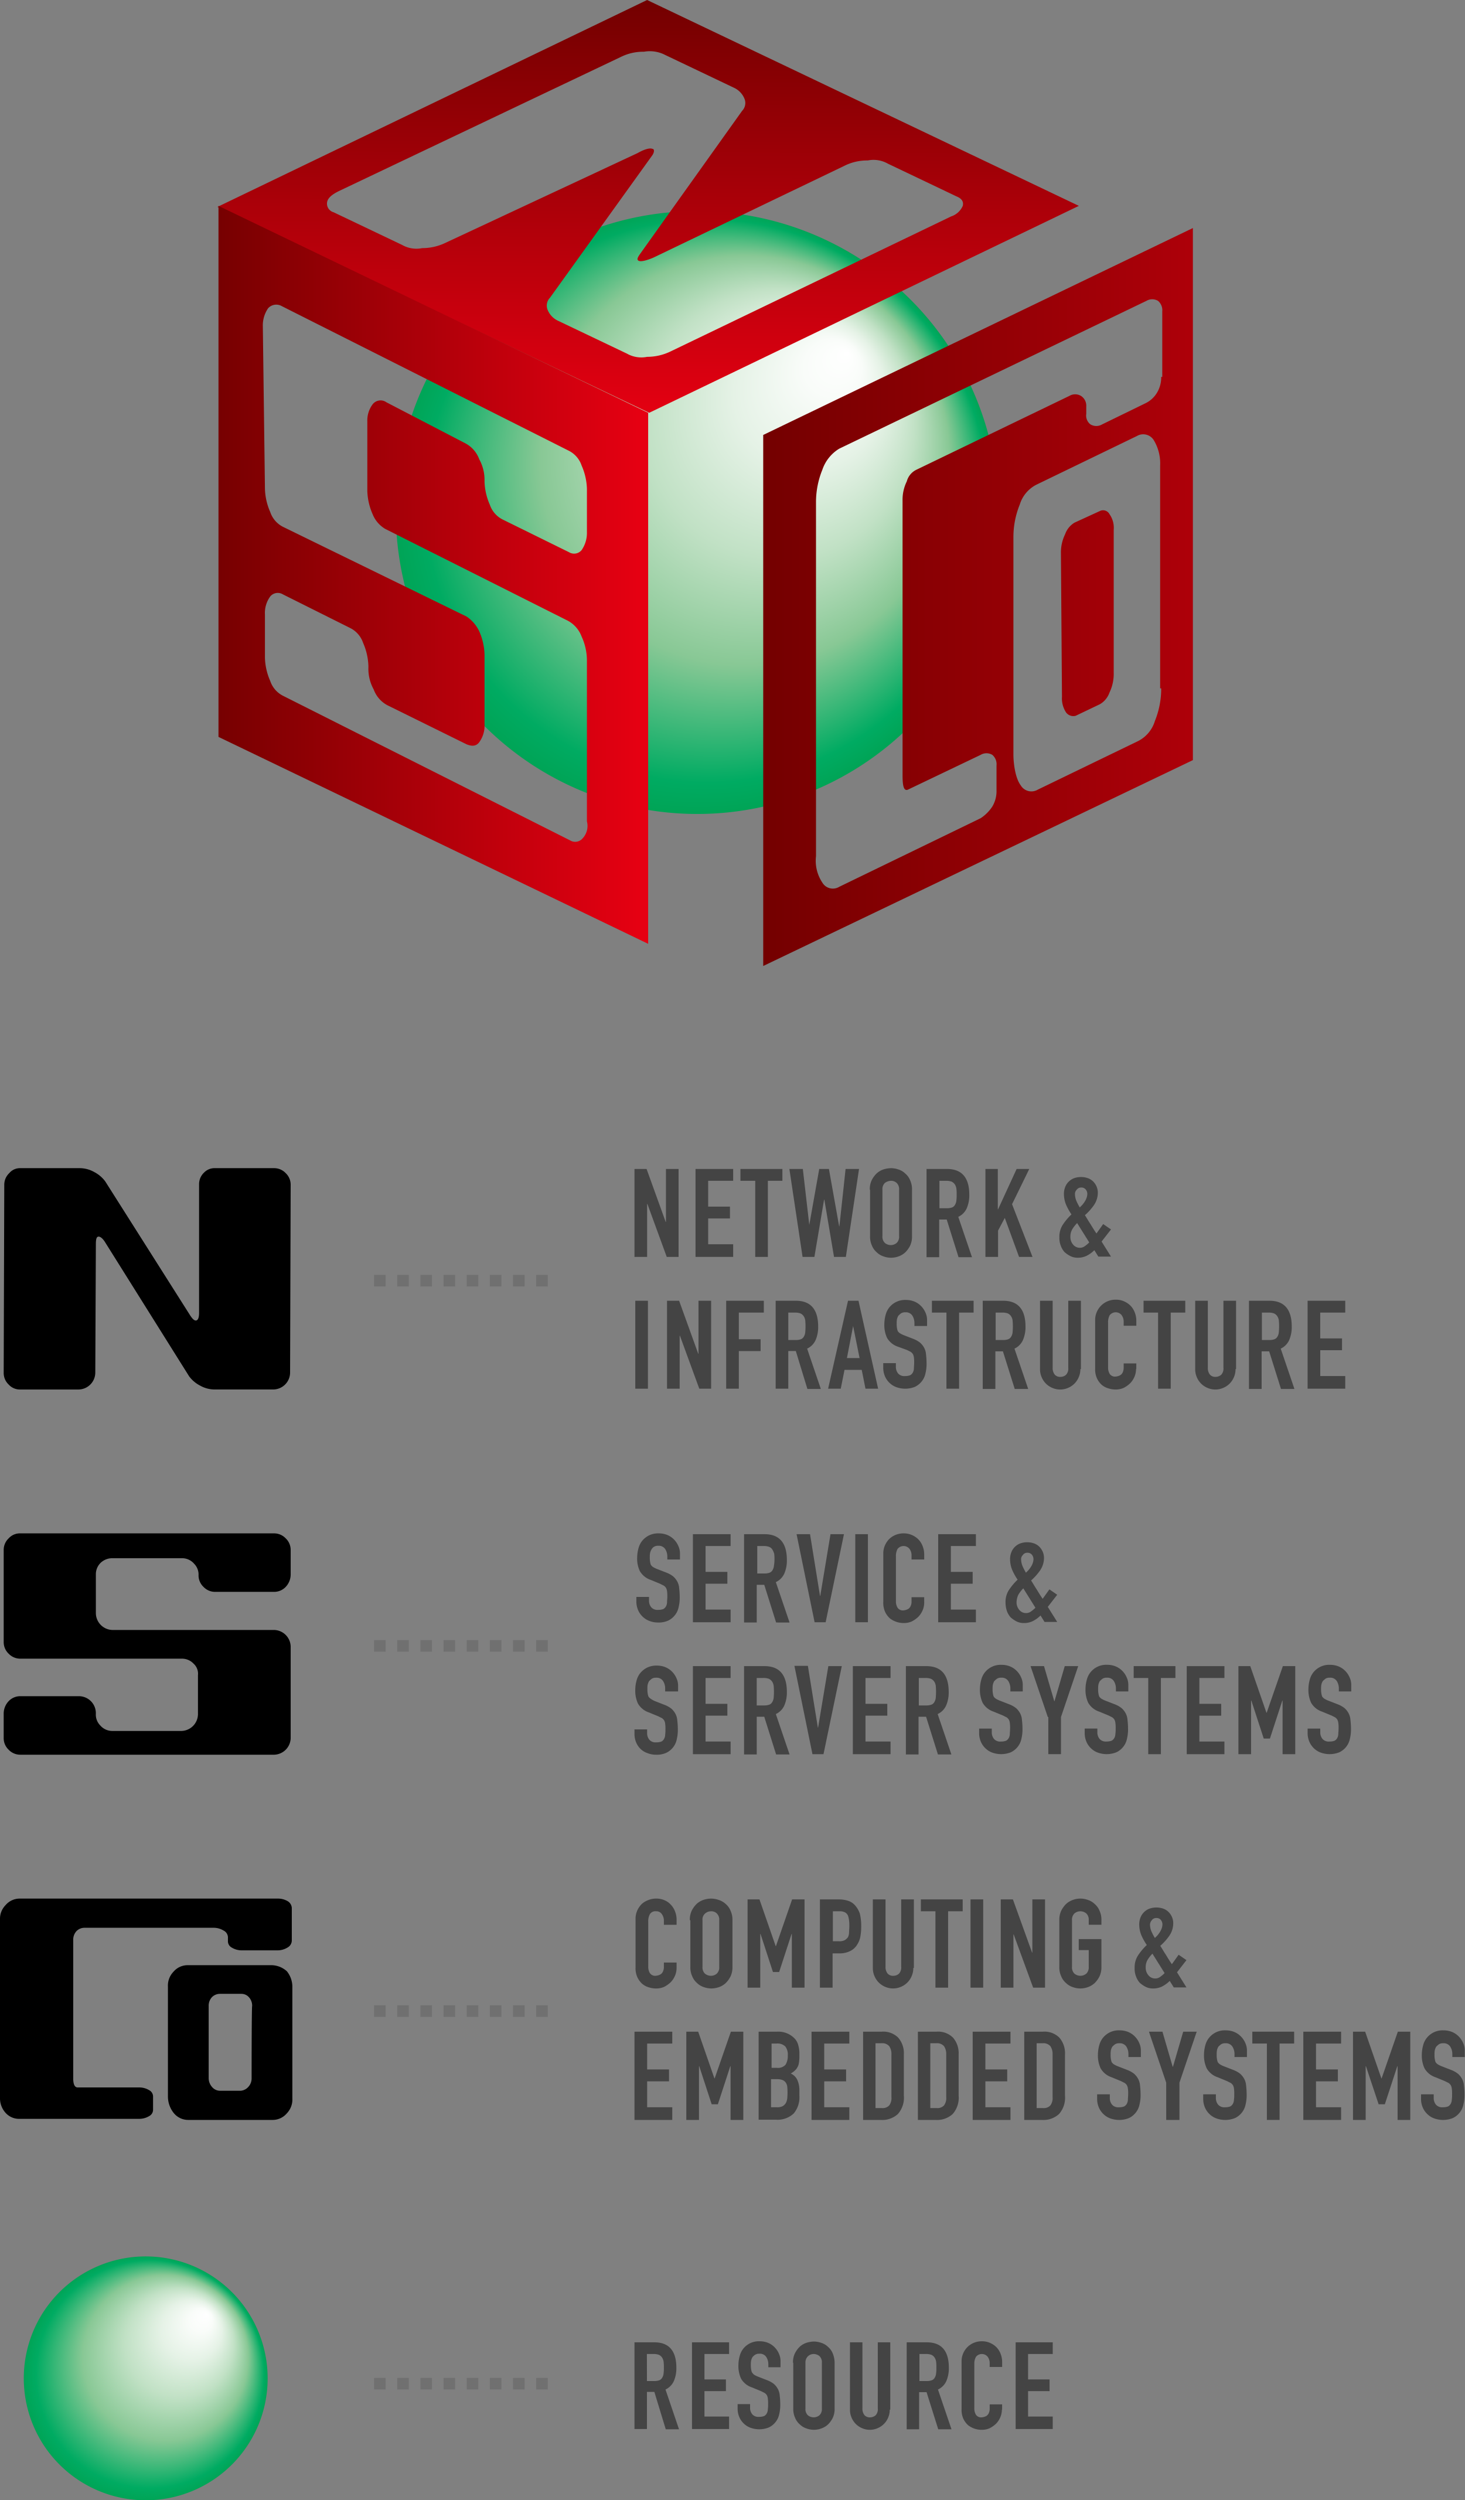 <svg xmlns="http://www.w3.org/2000/svg" xmlns:xlink="http://www.w3.org/1999/xlink" viewBox="0 0 252.993 431.755">
  <rect x="0" y="0" width="252.993" height="431.755" fill="#808080" stroke="none"/>
  <defs>
    <style>
      .cls-1 {
        fill: url(#radial-gradient);
      }

      .cls-2 {
        fill: url(#linear-gradient);
      }

      .cls-3 {
        fill: url(#linear-gradient-2);
      }

      .cls-4 {
        fill: url(#linear-gradient-3);
      }

      .cls-5 {
        fill: #444;
      }

      .cls-6 {
        fill: url(#radial-gradient-2);
      }

      .cls-7 {
        fill: none;
        stroke: #707070;
        stroke-width: 2px;
        stroke-dasharray: 2;
      }
    </style>
    <radialGradient id="radial-gradient" cx="68.716" cy="71.793" fx="94.789" fy="44.315" r="52.116" gradientTransform="translate(0.09 0.09)" gradientUnits="userSpaceOnUse">
      <stop offset="0" stop-color="#fff"/>
      <stop offset="0.095" stop-color="#f9fcf9"/>
      <stop offset="0.25" stop-color="#e5f2e6"/>
      <stop offset="0.447" stop-color="#c1e1c5"/>
      <stop offset="0.678" stop-color="#88c895"/>
      <stop offset="0.934" stop-color="#00ab62"/>
      <stop offset="1" stop-color="#00a456"/>
    </radialGradient>
    <linearGradient id="linear-gradient" x1="0.496" y1="1.002" x2="0.504" gradientUnits="objectBoundingBox">
      <stop offset="0" stop-color="#e60012"/>
      <stop offset="1" stop-color="#730000"/>
    </linearGradient>
    <linearGradient id="linear-gradient-2" x1="0.984" y1="0.5" x2="-0.031" y2="0.5" xlink:href="#linear-gradient"/>
    <linearGradient id="linear-gradient-3" x1="1.02" y1="0.501" x2="-0.004" y2="0.501" xlink:href="#linear-gradient"/>
    <radialGradient id="radial-gradient-2" cx="21.082" cy="21.082" fx="31.648" fy="9.947" r="21.082" gradientTransform="matrix(1, 0, 0, 1, 0, 0)" xlink:href="#radial-gradient"/>
  </defs>
  <g id="img_business_04" transform="translate(-85 -2979.278)">
    <g id="グループ化_133" data-name="グループ化 133" transform="translate(122.549 2979.278)">
      <path id="パス_361" data-name="パス 361" class="cls-1" d="M16.9,71.957A52.049,52.049,0,1,0,68.857,20,51.934,51.934,0,0,0,16.9,71.957Z" transform="translate(13.91 16.461)"/>
      <path id="パス_362" data-name="パス 362" class="cls-2" d="M74.2,0,0,35.732l74.563,35.55,74.2-35.732Zm52.5,37.373L78.209,60.708a9.281,9.281,0,0,1-4.011.912,4.994,4.994,0,0,1-3.464-.547l-11.85-5.652A3.554,3.554,0,0,1,57.062,53.6a1.939,1.939,0,0,1,.365-2.188L75.11,26.8c.365-.547.365-1.094,0-1.094-.365-.182-1.276,0-2.552.729l-33.18,15.5a9.281,9.281,0,0,1-4.011.912A4.994,4.994,0,0,1,31.9,42.3l-11.85-5.651a1.542,1.542,0,0,1-1.094-1.823c.182-.729.912-1.276,2.005-1.823L69.641,9.845a8.691,8.691,0,0,1,4.011-.912A5.757,5.757,0,0,1,77.3,9.48l11.85,5.651a3.554,3.554,0,0,1,1.823,1.823,1.939,1.939,0,0,1-.365,2.188L72.923,43.936c-.365.547-.547.912-.182,1.094s1.276,0,2.552-.547l33-15.861a8.691,8.691,0,0,1,4.011-.912,4.994,4.994,0,0,1,3.464.547l11.85,5.652q1.367.547,1.094,1.641A3.312,3.312,0,0,1,126.7,37.373Z"/>
      <path id="パス_363" data-name="パス 363" class="cls-3" d="M.1,19.5v91.7l74.2,35.732v-91.7ZM63,128.7a1.686,1.686,0,0,1-2.188.365L11.221,104.09a4.451,4.451,0,0,1-2.188-2.552,10.668,10.668,0,0,1-.912-4.011h0V90.053a4.827,4.827,0,0,1,.912-3.1,1.686,1.686,0,0,1,2.188-.365l11.668,5.834a4.451,4.451,0,0,1,2.188,2.552,10.668,10.668,0,0,1,.912,4.011v.182A7.4,7.4,0,0,0,26.9,103a5.059,5.059,0,0,0,2.37,2.735l13.673,6.745c.912.365,1.641.365,2.188-.365a4.827,4.827,0,0,0,.912-3.1V96.98a10.668,10.668,0,0,0-.912-4.011,6.315,6.315,0,0,0-2.188-2.552l-31.721-15.5a4.451,4.451,0,0,1-2.188-2.552,10.668,10.668,0,0,1-.912-4.011L7.757,40.283a5.214,5.214,0,0,1,.912-3.1,1.9,1.9,0,0,1,2.37-.365L60.626,61.8a4.451,4.451,0,0,1,2.188,2.552,10.668,10.668,0,0,1,.912,4.011h0v7.475a5.214,5.214,0,0,1-.912,3.1,1.686,1.686,0,0,1-2.188.365L49.14,73.645a4.451,4.451,0,0,1-2.188-2.552,10.668,10.668,0,0,1-.912-4.011h0a7.4,7.4,0,0,0-.912-3.828,5.059,5.059,0,0,0-2.37-2.735l-13.673-7.11a1.729,1.729,0,0,0-2.37.365,4.639,4.639,0,0,0-.912,2.917V68.723a10.668,10.668,0,0,0,.912,4.011A5.206,5.206,0,0,0,28.9,75.286L60.443,91.146a5.167,5.167,0,0,1,2.37,2.735,9.935,9.935,0,0,1,.912,4.011v27.893A3.138,3.138,0,0,1,63,128.7Z" transform="translate(0.082 16.05)"/>
      <path id="パス_364" data-name="パス 364" class="cls-4" d="M109.856,70.458l-4.375,2.005a3.766,3.766,0,0,0-1.641,2.005,7.15,7.15,0,0,0-.729,3.282l.182,24.794a4.394,4.394,0,0,0,.729,2.735,1.559,1.559,0,0,0,1.641.547l4.193-2.005a3.766,3.766,0,0,0,1.641-2.005,7.4,7.4,0,0,0,.729-3.464V73.74a4.075,4.075,0,0,0-.729-2.735A1.252,1.252,0,0,0,109.856,70.458ZM51.7,57.332v91.7l74.2-35.55V21.6Zm68.73,43.754a14.856,14.856,0,0,1-1.094,5.651,5.729,5.729,0,0,1-2.917,3.464L99.1,118.587a2.145,2.145,0,0,1-2.917-.729c-1.094-1.458-1.276-4.375-1.276-5.287V75.016A14.856,14.856,0,0,1,96,69.364,5.729,5.729,0,0,1,98.917,65.9l17.319-8.386a2.145,2.145,0,0,1,2.917.729,7.776,7.776,0,0,1,1.094,4.375v38.467Zm0-53.78a5.144,5.144,0,0,1-.729,2.735,4.723,4.723,0,0,1-2.005,1.823l-7.475,3.646a1.968,1.968,0,0,1-2.005,0,1.92,1.92,0,0,1-.729-1.823V52.41a2.012,2.012,0,0,0-.912-1.823,1.968,1.968,0,0,0-2.005,0L78.134,63.348a3.122,3.122,0,0,0-1.641,2.005,7.15,7.15,0,0,0-.729,3.282v47.217c0,1.276,0,3.1.912,2.735l12.579-6.016a1.968,1.968,0,0,1,2.005,0,2.114,2.114,0,0,1,.729,1.823v4.375a5.145,5.145,0,0,1-.729,2.735,7,7,0,0,1-2.005,2.005l-24.429,11.85a2.108,2.108,0,0,1-2.917-.729,6.8,6.8,0,0,1-1.094-4.558V69a14.856,14.856,0,0,1,1.094-5.652A6.824,6.824,0,0,1,64.826,59.7l53.051-25.523a1.968,1.968,0,0,1,2.005,0A2.114,2.114,0,0,1,120.612,36v11.3Z" transform="translate(42.552 17.778)"/>
    </g>
    <path id="パス_472" data-name="パス 472" d="M46.7,0a2.743,2.743,0,0,1,2,.858,2.743,2.743,0,0,1,.858,2l-.1,32.5a2.932,2.932,0,0,1-2.859,2.859h-10.2a5.1,5.1,0,0,1-2.478-.667,5.5,5.5,0,0,1-1.906-1.62L17.443,12.677c-.381-.572-.763-.858-1.048-.858-.381,0-.477.477-.477,1.334l-.1,22.209a2.932,2.932,0,0,1-2.859,2.859H2.859a2.6,2.6,0,0,1-2-.858,2.743,2.743,0,0,1-.858-2l.1-32.5a2.743,2.743,0,0,1,.858-2A2.4,2.4,0,0,1,2.859,0H13.154a5.1,5.1,0,0,1,2.478.667,5.5,5.5,0,0,1,1.906,1.62L32.217,25.449c.381.572.667.858.953.858.381,0,.572-.477.572-1.334V2.764a2.743,2.743,0,0,1,.858-2A2.506,2.506,0,0,1,36.506,0Z" transform="translate(85.637 3181)"/>
    <g id="グループ化_136" data-name="グループ化 136" transform="translate(194.569 3181)">
      <path id="パス_367" data-name="パス 367" class="cls-5" d="M0,.3H2.09l3.3,9.149h.046V.3H7.616V15.487H5.573L2.229,6.337H2.183v9.149H0Z" transform="translate(0 -0.161)"/>
      <path id="パス_368" data-name="パス 368" class="cls-5" d="M22.7.3h6.5V2.343H24.883V6.8h3.762V8.845H24.883V13.3H29.2v2.183H22.7Z" transform="translate(-12.158 -0.161)"/>
      <path id="パス_369" data-name="パス 369" class="cls-5" d="M41.908,2.343H39.4V.3h7.245V2.343H44.137V15.487H41.954V2.343Z" transform="translate(-21.102 -0.161)"/>
      <path id="パス_370" data-name="パス 370" class="cls-5" d="M67.353,15.487H65.309L63.637,5.594h-.046l-1.672,9.892H59.876L57.6.3h2.322l1.115,9.66h0L62.755.3h1.672l1.765,9.892h.046L67.306.3h2.322Z" transform="translate(-30.849 -0.161)"/>
      <path id="パス_371" data-name="パス 371" class="cls-5" d="M87.5,3.715a3.633,3.633,0,0,1,.325-1.625A4.377,4.377,0,0,1,88.661.929a3.367,3.367,0,0,1,1.161-.7A4.56,4.56,0,0,1,91.169,0a4.029,4.029,0,0,1,1.3.232,2.99,2.99,0,0,1,1.161.7,2.982,2.982,0,0,1,.836,1.161,3.633,3.633,0,0,1,.325,1.625V11.75a3.633,3.633,0,0,1-.325,1.625,4.377,4.377,0,0,1-.836,1.161,3.367,3.367,0,0,1-1.161.7,3.757,3.757,0,0,1-2.6,0,2.99,2.99,0,0,1-1.161-.7,2.982,2.982,0,0,1-.836-1.161,3.633,3.633,0,0,1-.325-1.625V3.715Zm2.183,8.034a1.477,1.477,0,0,0,.418,1.161,1.591,1.591,0,0,0,2.043,0,1.477,1.477,0,0,0,.418-1.161V3.715a1.477,1.477,0,0,0-.418-1.161,1.41,1.41,0,0,0-.975-.372,1.861,1.861,0,0,0-1.068.372,1.477,1.477,0,0,0-.418,1.161Z" transform="translate(-46.863)"/>
      <path id="パス_372" data-name="パス 372" class="cls-5" d="M108.646.3h3.483c2.554,0,3.855,1.486,3.855,4.458a5.688,5.688,0,0,1-.418,2.276,2.974,2.974,0,0,1-1.486,1.533l2.369,6.966h-2.322l-2.043-6.5h-1.3v6.5H108.6V.3Zm2.183,6.781h1.254a2.609,2.609,0,0,0,.929-.139,1.007,1.007,0,0,0,.511-.464,1.752,1.752,0,0,0,.232-.743,6.869,6.869,0,0,0,.046-1.022,6.869,6.869,0,0,0-.046-1.022,1.773,1.773,0,0,0-.279-.743,1.365,1.365,0,0,0-.557-.464,2.713,2.713,0,0,0-.975-.139h-1.115Z" transform="translate(-58.164 -0.161)"/>
      <path id="パス_373" data-name="パス 373" class="cls-5" d="M130.4.3h2.183V7.266h.046L135.834.3h2.183l-2.972,6.084,3.53,9.1h-2.322L133.79,8.752l-1.161,2.183v4.551h-2.183V.3Z" transform="translate(-69.84 -0.161)"/>
      <path id="パス_374" data-name="パス 374" class="cls-5" d="M164.037,15.932a5.214,5.214,0,0,1-1.347.975,3.432,3.432,0,0,1-1.579.325,2.71,2.71,0,0,1-1.207-.279,4.973,4.973,0,0,1-1.022-.7,3.352,3.352,0,0,1-.65-1.115A3.611,3.611,0,0,1,158,13.7a3.761,3.761,0,0,1,.6-2.183,10.34,10.34,0,0,1,1.486-1.765,10.027,10.027,0,0,1-.929-1.672,4.857,4.857,0,0,1-.372-1.811,3.207,3.207,0,0,1,.186-1.161,2.607,2.607,0,0,1,.557-.929,2.772,2.772,0,0,1,.929-.65,3.614,3.614,0,0,1,1.3-.232,3.546,3.546,0,0,1,1.254.232,2.478,2.478,0,0,1,.882.6,2.856,2.856,0,0,1,.557.882,2.725,2.725,0,0,1,.186,1.068,3.791,3.791,0,0,1-.65,2.043,9.538,9.538,0,0,1-1.579,1.765c.279.418.557.929.929,1.486.372.6.7,1.161,1.068,1.672l1.161-1.625,1.347.929-1.625,2.09,1.625,2.6h-2.183ZM159.9,13.61a1.984,1.984,0,0,0,.464,1.347,1.472,1.472,0,0,0,1.161.557,1.42,1.42,0,0,0,.929-.325,4.653,4.653,0,0,0,.7-.6l-2.09-3.344a6.043,6.043,0,0,0-.836,1.068A2.462,2.462,0,0,0,159.9,13.61Zm.79-7.291a3.169,3.169,0,0,0,.232,1.068,9.351,9.351,0,0,0,.6,1.161l.418-.418a5.8,5.8,0,0,0,.418-.557,2.837,2.837,0,0,0,.325-.65,2.1,2.1,0,0,0,.139-.743,1.235,1.235,0,0,0-.279-.743.957.957,0,0,0-.79-.325.912.912,0,0,0-.79.418A.956.956,0,0,0,160.694,6.319Z" transform="translate(-84.622 -1.767)"/>
      <path id="パス_375" data-name="パス 375" class="cls-5" d="M.3,49.3H2.483V64.487H.3Z" transform="translate(-0.161 -26.404)"/>
      <path id="パス_376" data-name="パス 376" class="cls-5" d="M12.1,49.3h2.09l3.3,9.149h.046V49.3h2.183V64.487H17.673l-3.344-9.149h-.046v9.149H12.1Z" transform="translate(-6.481 -26.404)"/>
      <path id="パス_377" data-name="パス 377" class="cls-5" d="M34.1,49.3h6.5v2.043H36.283v4.6h3.762v2.043H36.283v6.5H34.1Z" transform="translate(-18.263 -26.404)"/>
      <path id="パス_378" data-name="パス 378" class="cls-5" d="M52.5,49.3h3.483c2.554,0,3.855,1.486,3.855,4.458a5.687,5.687,0,0,1-.418,2.276,2.974,2.974,0,0,1-1.486,1.533L60.3,64.533H57.98l-2-6.548h-1.3v6.5H52.5Zm2.183,6.781h1.254a2.609,2.609,0,0,0,.929-.139,1.007,1.007,0,0,0,.511-.464,1.752,1.752,0,0,0,.232-.743,11.263,11.263,0,0,0,0-2.043,1.774,1.774,0,0,0-.279-.743,1.365,1.365,0,0,0-.557-.464,2.713,2.713,0,0,0-.975-.139H54.683Z" transform="translate(-28.118 -26.404)"/>
      <path id="パス_379" data-name="パス 379" class="cls-5" d="M75.437,49.3h1.811l3.39,15.187H78.455l-.65-3.251H74.833l-.65,3.251H72Zm.882,4.366h0l-1.068,5.527h2.183Z" transform="translate(-38.562 -26.404)"/>
      <path id="パス_380" data-name="パス 380" class="cls-5" d="M100.07,53.5H97.887v-.511a2.377,2.377,0,0,0-.372-1.3,1.327,1.327,0,0,0-1.207-.557,1.266,1.266,0,0,0-.743.186,4.188,4.188,0,0,0-.464.418,2.333,2.333,0,0,0-.232.6,3.755,3.755,0,0,0-.046.743,3.525,3.525,0,0,0,.046.743,2.449,2.449,0,0,0,.139.557,1.413,1.413,0,0,0,.372.372,4.218,4.218,0,0,0,.65.325l1.672.65a4.493,4.493,0,0,1,1.161.65,3.254,3.254,0,0,1,.7.882,2.844,2.844,0,0,1,.325,1.161,13.374,13.374,0,0,1,.093,1.486,6.864,6.864,0,0,1-.186,1.765,3.232,3.232,0,0,1-.65,1.393A3.317,3.317,0,0,1,97.98,64a4.524,4.524,0,0,1-3.251.046,3.325,3.325,0,0,1-1.161-.743,3.43,3.43,0,0,1-.79-1.161A3.785,3.785,0,0,1,92.5,60.7v-.79h2.183v.7a1.753,1.753,0,0,0,.372,1.068,1.393,1.393,0,0,0,1.207.464A2.341,2.341,0,0,0,97.144,62a1.119,1.119,0,0,0,.464-.464,1.538,1.538,0,0,0,.186-.7c0-.279.046-.6.046-.929a5.651,5.651,0,0,0-.046-.975,1.543,1.543,0,0,0-.186-.6,1.413,1.413,0,0,0-.372-.372l-.65-.325-1.533-.557a3.429,3.429,0,0,1-1.9-1.533,5.259,5.259,0,0,1-.464-2.369,6.246,6.246,0,0,1,.232-1.625,3.388,3.388,0,0,1,.7-1.347A3.473,3.473,0,0,1,96.4,49a3.851,3.851,0,0,1,1.486.279,3.43,3.43,0,0,1,1.161.79,3.6,3.6,0,0,1,.743,1.115,3.065,3.065,0,0,1,.279,1.254Z" transform="translate(-49.541 -26.243)"/>
      <path id="パス_381" data-name="パス 381" class="cls-5" d="M113.108,51.343H110.6V49.3h7.2v2.043h-2.508V64.487h-2.183Z" transform="translate(-59.235 -26.404)"/>
      <path id="パス_382" data-name="パス 382" class="cls-5" d="M129.546,49.3h3.483c2.554,0,3.855,1.486,3.855,4.458a5.688,5.688,0,0,1-.418,2.276,2.974,2.974,0,0,1-1.486,1.533l2.369,6.966h-2.322l-2.043-6.5h-1.3v6.5H129.5V49.3Zm2.183,6.781h1.254a2.609,2.609,0,0,0,.929-.139,1.007,1.007,0,0,0,.511-.464,1.752,1.752,0,0,0,.232-.743,11.261,11.261,0,0,0,0-2.043,1.773,1.773,0,0,0-.279-.743,1.365,1.365,0,0,0-.557-.464,2.713,2.713,0,0,0-.975-.139h-1.115Z" transform="translate(-69.358 -26.404)"/>
      <path id="パス_383" data-name="パス 383" class="cls-5" d="M157.766,61.1a3.393,3.393,0,0,1-.279,1.393,3.415,3.415,0,0,1-1.858,1.858,3.394,3.394,0,0,1-2.694,0,3.415,3.415,0,0,1-1.858-1.858A3.393,3.393,0,0,1,150.8,61.1V49.3h2.183V60.864a1.785,1.785,0,0,0,.372,1.207,1.229,1.229,0,0,0,.975.372,1.41,1.41,0,0,0,.975-.372,1.576,1.576,0,0,0,.372-1.207V49.3h2.183V61.1Z" transform="translate(-80.766 -26.404)"/>
      <path id="パス_384" data-name="パス 384" class="cls-5" d="M178.359,60.882a3.331,3.331,0,0,1-.279,1.347,3.6,3.6,0,0,1-.743,1.115,4.826,4.826,0,0,1-1.115.79,3.331,3.331,0,0,1-1.347.279,3.912,3.912,0,0,1-1.254-.186,3.1,3.1,0,0,1-1.161-.6,3.509,3.509,0,0,1-.836-1.115,3.785,3.785,0,0,1-.325-1.718V52.43a3.393,3.393,0,0,1,.279-1.393,3.509,3.509,0,0,1,3.3-2.136,3.393,3.393,0,0,1,1.393.279,3.6,3.6,0,0,1,1.115.743,3.326,3.326,0,0,1,.743,1.161,3.851,3.851,0,0,1,.279,1.486V53.4h-2.183v-.743a1.89,1.89,0,0,0-.372-1.115,1.315,1.315,0,0,0-2.043.046,2.507,2.507,0,0,0-.279,1.254V60.6a2.089,2.089,0,0,0,.279,1.115,1.093,1.093,0,0,0,1.022.464,2.044,2.044,0,0,0,.464-.093,1.453,1.453,0,0,0,.464-.232,1.185,1.185,0,0,0,.325-.464,1.768,1.768,0,0,0,.139-.743v-.743h2.183v.975Z" transform="translate(-91.745 -26.19)"/>
      <path id="パス_385" data-name="パス 385" class="cls-5" d="M191.808,51.343H189.3V49.3h7.2v2.043h-2.508V64.487h-2.183Z" transform="translate(-101.385 -26.404)"/>
      <path id="パス_386" data-name="パス 386" class="cls-5" d="M215.466,61.1a3.393,3.393,0,0,1-.279,1.393,3.415,3.415,0,0,1-1.858,1.858,3.394,3.394,0,0,1-2.694,0,3.415,3.415,0,0,1-1.858-1.858A3.393,3.393,0,0,1,208.5,61.1V49.3h2.183V60.864a1.785,1.785,0,0,0,.372,1.207,1.229,1.229,0,0,0,.975.372,1.5,1.5,0,0,0,.975-.372,1.576,1.576,0,0,0,.372-1.207V49.3h2.183V61.1Z" transform="translate(-111.669 -26.404)"/>
      <path id="パス_387" data-name="パス 387" class="cls-5" d="M228.546,49.3h3.483c2.554,0,3.855,1.486,3.855,4.458a5.688,5.688,0,0,1-.418,2.276,2.974,2.974,0,0,1-1.486,1.533l2.369,6.966h-2.322l-2.043-6.5h-1.3v6.5H228.5V49.3Zm2.183,6.781h1.254a2.609,2.609,0,0,0,.929-.139,1.007,1.007,0,0,0,.511-.464,1.752,1.752,0,0,0,.232-.743,11.261,11.261,0,0,0,0-2.043,1.774,1.774,0,0,0-.279-.743,1.365,1.365,0,0,0-.557-.464,2.713,2.713,0,0,0-.975-.139h-1.115Z" transform="translate(-122.38 -26.404)"/>
      <path id="パス_388" data-name="パス 388" class="cls-5" d="M250.3,49.3h6.5v2.043h-4.319V55.8h3.762v2.043h-3.762V62.3H256.8v2.183h-6.5V49.3Z" transform="translate(-134.056 -26.404)"/>
    </g>
    <path id="パス_471" data-name="パス 471" d="M18.777,4.289h12.01a2.731,2.731,0,0,1,2.1.953,2.652,2.652,0,0,1,.763,2h0a2.743,2.743,0,0,0,.858,2,2.743,2.743,0,0,0,2,.858H46.7a2.743,2.743,0,0,0,2-.858,3.127,3.127,0,0,0,.858-2.1V2.859h0a2.743,2.743,0,0,0-.858-2A2.743,2.743,0,0,0,46.7,0H2.859a2.6,2.6,0,0,0-2,.858,2.743,2.743,0,0,0-.858,2V18.777a2.743,2.743,0,0,0,.858,2,2.743,2.743,0,0,0,2,.858H30.787a2.743,2.743,0,0,1,2,.858,2.341,2.341,0,0,1,.763,2v6.767a2.932,2.932,0,0,1-2.859,2.859H18.777a2.731,2.731,0,0,1-2.1-.953,2.652,2.652,0,0,1-.763-2v-.191a2.932,2.932,0,0,0-2.859-2.859H2.859a2.743,2.743,0,0,0-2,.858A3.127,3.127,0,0,0,0,31.073v4.289H0a2.743,2.743,0,0,0,.858,2,2.743,2.743,0,0,0,2,.858H46.7a2.932,2.932,0,0,0,2.859-2.859V19.54A2.932,2.932,0,0,0,46.7,16.68H18.777a2.932,2.932,0,0,1-2.859-2.859V7.053a2.743,2.743,0,0,1,.858-2A2.9,2.9,0,0,1,18.777,4.289Z" transform="translate(85.637 3244.066)"/>
    <g id="グループ化_135" data-name="グループ化 135" transform="translate(194.569 3244.066)">
      <path id="パス_390" data-name="パス 390" class="cls-5" d="M8.233,4.51H6.047V4a2.38,2.38,0,0,0-.372-1.3,1.329,1.329,0,0,0-1.209-.558,1.268,1.268,0,0,0-.744.186A1.319,1.319,0,0,0,3.3,2.79a2.336,2.336,0,0,0-.232.6,3.758,3.758,0,0,0-.046.744,3.529,3.529,0,0,0,.046.744,2.452,2.452,0,0,0,.139.558,1.415,1.415,0,0,0,.372.372,4.222,4.222,0,0,0,.651.325l1.674.651A4.5,4.5,0,0,1,7.07,7.44a3.258,3.258,0,0,1,.7.883,2.847,2.847,0,0,1,.325,1.162,13.391,13.391,0,0,1,.093,1.488A6.873,6.873,0,0,1,8,12.741a3.236,3.236,0,0,1-.651,1.395,3.321,3.321,0,0,1-1.162.93,4,4,0,0,1-1.767.325,4.028,4.028,0,0,1-1.488-.279,3.33,3.33,0,0,1-1.162-.744,3.434,3.434,0,0,1-.79-1.162A3.789,3.789,0,0,1,.7,11.764v-.79H2.885v.7a1.755,1.755,0,0,0,.372,1.069,1.4,1.4,0,0,0,1.209.465,2.344,2.344,0,0,0,.883-.139,1.121,1.121,0,0,0,.465-.465A1.54,1.54,0,0,0,6,11.9c0-.279.046-.6.046-.93A5.658,5.658,0,0,0,6,10a1.545,1.545,0,0,0-.186-.6,1.415,1.415,0,0,0-.372-.372L4.792,8.7,3.211,8.044A3.434,3.434,0,0,1,1.3,6.51,4.933,4.933,0,0,1,.839,4.185a6.253,6.253,0,0,1,.232-1.627,3.392,3.392,0,0,1,.7-1.348A3.671,3.671,0,0,1,2.932.325,3.638,3.638,0,0,1,4.559,0,3.855,3.855,0,0,1,6.047.279a3.434,3.434,0,0,1,1.162.79,3.608,3.608,0,0,1,.744,1.116,3.069,3.069,0,0,1,.279,1.255Z" transform="translate(-0.375 0)"/>
      <path id="パス_391" data-name="パス 391" class="cls-5" d="M21.7.3h6.51V2.346H23.885V6.81h3.766V8.856H23.885V13.32H28.21v2.185H21.7Z" transform="translate(-11.61 -0.161)"/>
      <path id="パス_392" data-name="パス 392" class="cls-5" d="M40.746.3h3.487c2.557,0,3.859,1.488,3.859,4.464a5.694,5.694,0,0,1-.418,2.278,2.978,2.978,0,0,1-1.488,1.534l2.371,6.975H46.233l-2.046-6.51h-1.3v6.51H40.7V.3Zm2.185,6.789h1.255a2.612,2.612,0,0,0,.93-.139,1.008,1.008,0,0,0,.511-.465,1.754,1.754,0,0,0,.232-.744,6.41,6.41,0,0,0,.093-1.023,6.877,6.877,0,0,0-.046-1.023,2.757,2.757,0,0,0-.325-.744,1.122,1.122,0,0,0-.558-.465,2.612,2.612,0,0,0-.93-.139H42.978V7.089Z" transform="translate(-21.775 -0.161)"/>
      <path id="パス_393" data-name="パス 393" class="cls-5" d="M65.222,15.505H63.315L60.2.3h2.325l1.72,10.648h.047L66.059.3h2.325Z" transform="translate(-32.208 -0.161)"/>
      <path id="パス_394" data-name="パス 394" class="cls-5" d="M82,.3h2.185V15.505H82Z" transform="translate(-43.871 -0.161)"/>
      <path id="パス_395" data-name="パス 395" class="cls-5" d="M99.468,11.95a3.335,3.335,0,0,1-.279,1.348,3.608,3.608,0,0,1-.744,1.116,4.832,4.832,0,0,1-1.116.79,3.335,3.335,0,0,1-1.348.279,3.916,3.916,0,0,1-1.255-.186,3.967,3.967,0,0,1-1.162-.6,3.514,3.514,0,0,1-.837-1.116,3.79,3.79,0,0,1-.325-1.72V3.487a3.4,3.4,0,0,1,.279-1.395A3.608,3.608,0,0,1,93.423.976a3.55,3.55,0,0,1,1.069-.7A3.622,3.622,0,0,1,95.934,0a3.4,3.4,0,0,1,1.395.279,3.608,3.608,0,0,1,1.116.744,3.33,3.33,0,0,1,.744,1.162,3.855,3.855,0,0,1,.279,1.488V4.51H97.282V3.766A1.892,1.892,0,0,0,96.91,2.65a1.316,1.316,0,0,0-2.046.046,2.51,2.51,0,0,0-.279,1.255v7.765a2.092,2.092,0,0,0,.279,1.116,1.094,1.094,0,0,0,1.023.465,2.046,2.046,0,0,0,.465-.093,1.455,1.455,0,0,0,.465-.232,1.187,1.187,0,0,0,.325-.465,1.771,1.771,0,0,0,.139-.744V11.02h2.185Z" transform="translate(-49.435 0)"/>
      <path id="パス_396" data-name="パス 396" class="cls-5" d="M112.8.3h6.51V2.346h-4.324V6.81h3.766V8.856h-3.766V13.32h4.324v2.185H112.8Z" transform="translate(-60.35 -0.161)"/>
      <path id="パス_397" data-name="パス 397" class="cls-5" d="M143.845,15.948a5.221,5.221,0,0,1-1.348.976,3.437,3.437,0,0,1-1.581.325,2.713,2.713,0,0,1-1.209-.279,4.978,4.978,0,0,1-1.023-.7,3.356,3.356,0,0,1-.651-1.116,4.682,4.682,0,0,1-.232-1.441,3.765,3.765,0,0,1,.6-2.185,10.351,10.351,0,0,1,1.488-1.767,10.038,10.038,0,0,1-.93-1.674,4.862,4.862,0,0,1-.372-1.813,3.211,3.211,0,0,1,.186-1.162,2.61,2.61,0,0,1,.558-.93,2.775,2.775,0,0,1,.93-.651,3.618,3.618,0,0,1,1.3-.232,3.55,3.55,0,0,1,1.255.232,2.481,2.481,0,0,1,.883.6,2.86,2.86,0,0,1,.558.883,2.728,2.728,0,0,1,.186,1.069,3.8,3.8,0,0,1-.651,2.046A9.55,9.55,0,0,1,142.217,9.9c.279.418.558.93.93,1.488.372.6.7,1.162,1.069,1.674l1.162-1.627,1.348.93L145.1,14.46l1.627,2.6h-2.185Zm-4.138-2.325a1.986,1.986,0,0,0,.465,1.348,1.474,1.474,0,0,0,1.162.558,1.421,1.421,0,0,0,.93-.325,4.658,4.658,0,0,0,.7-.6l-2.092-3.348a6.051,6.051,0,0,0-.837,1.069A3.167,3.167,0,0,0,139.706,13.623Zm.79-7.3a3.173,3.173,0,0,0,.232,1.069,9.363,9.363,0,0,0,.6,1.162l.418-.418a5.808,5.808,0,0,0,.418-.558,2.84,2.84,0,0,0,.325-.651,2.106,2.106,0,0,0,.139-.744,1.237,1.237,0,0,0-.279-.744.958.958,0,0,0-.79-.325.914.914,0,0,0-.79.418A.958.958,0,0,0,140.5,6.322Z" transform="translate(-73.725 -1.766)"/>
      <path id="パス_398" data-name="パス 398" class="cls-5" d="M7.486,53.564H5.3v-.511a2.38,2.38,0,0,0-.372-1.3,1.329,1.329,0,0,0-1.209-.558,1.268,1.268,0,0,0-.744.186,4.192,4.192,0,0,0-.465.418,2.336,2.336,0,0,0-.232.6,3.758,3.758,0,0,0-.046.744,3.529,3.529,0,0,0,.046.744,2.452,2.452,0,0,0,.139.558,1.415,1.415,0,0,0,.372.372,3.847,3.847,0,0,0,.744.418l1.674.651a4.5,4.5,0,0,1,1.162.651,3.258,3.258,0,0,1,.7.883,2.847,2.847,0,0,1,.325,1.162,13.391,13.391,0,0,1,.093,1.488A6.873,6.873,0,0,1,7.3,61.841a3.236,3.236,0,0,1-.651,1.395,3.321,3.321,0,0,1-1.162.93,4,4,0,0,1-1.767.326,4.028,4.028,0,0,1-1.488-.279,3.235,3.235,0,0,1-1.162-.7,3.434,3.434,0,0,1-.79-1.162A3.789,3.789,0,0,1,0,60.911v-.79H2.185v.7a1.755,1.755,0,0,0,.372,1.069,1.4,1.4,0,0,0,1.209.465,2.344,2.344,0,0,0,.883-.139,1.121,1.121,0,0,0,.465-.465,1.54,1.54,0,0,0,.186-.7,5.928,5.928,0,0,0,.046-.93,5.658,5.658,0,0,0-.046-.976,1.545,1.545,0,0,0-.186-.6,1.415,1.415,0,0,0-.372-.372l-.651-.325-1.581-.651A3.434,3.434,0,0,1,.6,55.656a5.266,5.266,0,0,1-.465-2.371,6.253,6.253,0,0,1,.232-1.627,3.392,3.392,0,0,1,.7-1.348,3.671,3.671,0,0,1,1.162-.883A3.638,3.638,0,0,1,3.859,49.1a3.855,3.855,0,0,1,1.488.279,3.434,3.434,0,0,1,1.162.79,3.608,3.608,0,0,1,.744,1.116,3.069,3.069,0,0,1,.279,1.255v1.023Z" transform="translate(0 -26.269)"/>
      <path id="パス_399" data-name="パス 399" class="cls-5" d="M21.7,49.3h6.51v2.046H23.885V55.81h3.766v2.046H23.885V62.32H28.21v2.185H21.7Z" transform="translate(-11.61 -26.376)"/>
      <path id="パス_400" data-name="パス 400" class="cls-5" d="M40.746,49.3h3.487c2.557,0,3.859,1.488,3.859,4.464a5.694,5.694,0,0,1-.418,2.278,2.978,2.978,0,0,1-1.488,1.534l2.371,6.975H46.233l-2.046-6.51h-1.3v6.51H40.7V49.3Zm2.139,6.789h1.255a2.612,2.612,0,0,0,.93-.139,1.008,1.008,0,0,0,.511-.465,1.754,1.754,0,0,0,.232-.744,11.275,11.275,0,0,0,0-2.046,1.776,1.776,0,0,0-.279-.744,1.367,1.367,0,0,0-.558-.465A2.717,2.717,0,0,0,44,51.346H42.885Z" transform="translate(-21.775 -26.376)"/>
      <path id="パス_401" data-name="パス 401" class="cls-5" d="M64.422,64.451H62.515L59.4,49.2h2.325l1.72,10.648h.046l1.767-10.6h2.325Z" transform="translate(-31.78 -26.323)"/>
      <path id="パス_402" data-name="パス 402" class="cls-5" d="M81.1,49.3h6.51v2.046H83.285V55.81h3.766v2.046H83.285V62.32H87.61v2.185H81.1Z" transform="translate(-43.39 -26.376)"/>
      <path id="パス_403" data-name="パス 403" class="cls-5" d="M100.847,49.3h3.487c2.557,0,3.859,1.488,3.859,4.464a5.694,5.694,0,0,1-.418,2.278,2.978,2.978,0,0,1-1.488,1.534l2.371,6.975h-2.325l-2.046-6.51h-1.3v6.51H100.8V49.3Zm2.185,6.789h1.255a2.612,2.612,0,0,0,.93-.139,1.008,1.008,0,0,0,.511-.465,1.754,1.754,0,0,0,.232-.744,11.277,11.277,0,0,0,0-2.046,1.776,1.776,0,0,0-.279-.744,1.367,1.367,0,0,0-.558-.465,2.716,2.716,0,0,0-.976-.139h-1.116Z" transform="translate(-53.93 -26.376)"/>
      <path id="パス_404" data-name="パス 404" class="cls-5" d="M135.579,53.4h-2.185v-.511a2.38,2.38,0,0,0-.372-1.3,1.329,1.329,0,0,0-1.209-.558,1.267,1.267,0,0,0-.744.186,4.192,4.192,0,0,0-.465.418,2.336,2.336,0,0,0-.232.6,3.758,3.758,0,0,0-.047.744,3.528,3.528,0,0,0,.047.744,2.452,2.452,0,0,0,.139.558,1.415,1.415,0,0,0,.372.372,4.223,4.223,0,0,0,.651.325l1.674.651a4.5,4.5,0,0,1,1.162.651,3.257,3.257,0,0,1,.7.883,2.847,2.847,0,0,1,.325,1.162,13.389,13.389,0,0,1,.093,1.488,6.873,6.873,0,0,1-.186,1.767,3.236,3.236,0,0,1-.651,1.395,3.321,3.321,0,0,1-1.162.93,4.53,4.53,0,0,1-3.255.047,3.33,3.33,0,0,1-1.162-.744,3.434,3.434,0,0,1-.79-1.162A3.789,3.789,0,0,1,128,60.611v-.79h2.185v.7a1.755,1.755,0,0,0,.372,1.069,1.4,1.4,0,0,0,1.209.465,2.344,2.344,0,0,0,.883-.139,1.121,1.121,0,0,0,.465-.465,1.541,1.541,0,0,0,.186-.7c0-.279.047-.6.047-.93a5.656,5.656,0,0,0-.047-.976,1.545,1.545,0,0,0-.186-.6,1.415,1.415,0,0,0-.372-.372l-.651-.325-1.581-.651a3.434,3.434,0,0,1-1.906-1.534,5.266,5.266,0,0,1-.465-2.371,6.253,6.253,0,0,1,.232-1.627,3.393,3.393,0,0,1,.7-1.348,3.477,3.477,0,0,1,2.79-1.209,3.855,3.855,0,0,1,1.488.279,3.434,3.434,0,0,1,1.162.79,3.608,3.608,0,0,1,.744,1.116,3.069,3.069,0,0,1,.279,1.255V53.4Z" transform="translate(-68.482 -26.109)"/>
      <path id="パス_405" data-name="パス 405" class="cls-5" d="M150.076,58.088,147.1,49.3h2.325l1.767,6.045h.046l1.767-6.045h2.325l-2.976,8.788V64.5h-2.185V58.088Z" transform="translate(-78.701 -26.376)"/>
      <path id="パス_406" data-name="パス 406" class="cls-5" d="M174.779,53.4h-2.185v-.511a2.379,2.379,0,0,0-.372-1.3,1.329,1.329,0,0,0-1.209-.558,1.268,1.268,0,0,0-.744.186,4.193,4.193,0,0,0-.465.418,2.336,2.336,0,0,0-.232.6,3.759,3.759,0,0,0-.046.744,3.529,3.529,0,0,0,.046.744,2.453,2.453,0,0,0,.139.558,1.415,1.415,0,0,0,.372.372,4.221,4.221,0,0,0,.651.325l1.674.651a4.5,4.5,0,0,1,1.162.651,3.257,3.257,0,0,1,.7.883,2.847,2.847,0,0,1,.326,1.162,13.392,13.392,0,0,1,.093,1.488,6.872,6.872,0,0,1-.186,1.767,3.236,3.236,0,0,1-.651,1.395,3.321,3.321,0,0,1-1.162.93,4.53,4.53,0,0,1-3.255.047,3.33,3.33,0,0,1-1.162-.744,3.434,3.434,0,0,1-.79-1.162,3.789,3.789,0,0,1-.279-1.441v-.79h2.185v.7a1.755,1.755,0,0,0,.372,1.069,1.4,1.4,0,0,0,1.209.465,2.344,2.344,0,0,0,.883-.139,1.121,1.121,0,0,0,.465-.465,1.541,1.541,0,0,0,.186-.7,5.929,5.929,0,0,0,.046-.93,5.658,5.658,0,0,0-.046-.976,1.545,1.545,0,0,0-.186-.6,1.415,1.415,0,0,0-.372-.372l-.651-.325-1.581-.651a3.434,3.434,0,0,1-1.906-1.534,5.266,5.266,0,0,1-.465-2.371,6.253,6.253,0,0,1,.232-1.627,3.393,3.393,0,0,1,.7-1.348,3.477,3.477,0,0,1,2.79-1.209,3.855,3.855,0,0,1,1.488.279,3.434,3.434,0,0,1,1.162.79,3.608,3.608,0,0,1,.744,1.116,3.069,3.069,0,0,1,.279,1.255V53.4Z" transform="translate(-89.455 -26.109)"/>
      <path id="パス_407" data-name="パス 407" class="cls-5" d="M187.911,51.346H185.4V49.3h7.207v2.046H190.1V64.505h-2.185V51.346Z" transform="translate(-99.192 -26.376)"/>
      <path id="パス_408" data-name="パス 408" class="cls-5" d="M205.1,49.3h6.51v2.046h-4.324V55.81h3.766v2.046h-3.766V62.32h4.324v2.185H205.1Z" transform="translate(-109.732 -26.376)"/>
      <path id="パス_409" data-name="パス 409" class="cls-5" d="M224.2,49.3h2.092l2.79,8.044h.047l2.79-8.044h2.139V64.505h-2.185V55.252h-.047l-2.139,6.556h-1.069l-2.139-6.556h-.047v9.253h-2.185V49.3Z" transform="translate(-119.95 -26.376)"/>
      <path id="パス_410" data-name="パス 410" class="cls-5" d="M257.579,53.4h-2.185v-.511a2.38,2.38,0,0,0-.372-1.3,1.329,1.329,0,0,0-1.209-.558,1.267,1.267,0,0,0-.744.186,4.192,4.192,0,0,0-.465.418,2.337,2.337,0,0,0-.232.6,3.758,3.758,0,0,0-.047.744,3.528,3.528,0,0,0,.047.744,2.452,2.452,0,0,0,.139.558,1.415,1.415,0,0,0,.372.372,4.222,4.222,0,0,0,.651.325l1.674.651a4.5,4.5,0,0,1,1.162.651,3.258,3.258,0,0,1,.7.883,2.847,2.847,0,0,1,.325,1.162,13.388,13.388,0,0,1,.093,1.488,6.874,6.874,0,0,1-.186,1.767,3.236,3.236,0,0,1-.651,1.395,3.321,3.321,0,0,1-1.162.93,4.53,4.53,0,0,1-3.255.047,3.33,3.33,0,0,1-1.162-.744,3.434,3.434,0,0,1-.79-1.162A3.789,3.789,0,0,1,250,60.611v-.79h2.185v.7a1.755,1.755,0,0,0,.372,1.069,1.4,1.4,0,0,0,1.209.465,2.344,2.344,0,0,0,.883-.139,1.121,1.121,0,0,0,.465-.465,1.541,1.541,0,0,0,.186-.7c0-.279.047-.6.047-.93a5.656,5.656,0,0,0-.047-.976,1.545,1.545,0,0,0-.186-.6,1.415,1.415,0,0,0-.372-.372l-.651-.325-1.581-.651a3.434,3.434,0,0,1-1.906-1.534,5.266,5.266,0,0,1-.465-2.371,6.252,6.252,0,0,1,.233-1.627,3.393,3.393,0,0,1,.7-1.348,3.477,3.477,0,0,1,2.79-1.209,3.855,3.855,0,0,1,1.488.279,3.434,3.434,0,0,1,1.162.79,3.608,3.608,0,0,1,.744,1.116,3.069,3.069,0,0,1,.279,1.255V53.4Z" transform="translate(-133.754 -26.109)"/>
    </g>
    <path id="パス_470" data-name="パス 470" d="M49.726.475A3.283,3.283,0,0,0,48.015,0H3.423A3.2,3.2,0,0,0,.951,1.141,3.367,3.367,0,0,0,0,3.613V34.419a3.748,3.748,0,0,0,.951,2.567,3.111,3.111,0,0,0,2.472,1.046H24.055a3.283,3.283,0,0,0,1.711-.475,1.242,1.242,0,0,0,.666-1.141V34.228a1.242,1.242,0,0,0-.666-1.141,3.283,3.283,0,0,0-1.711-.475H13.406c-.666,0-.761-.951-.761-1.521V7.131a2.159,2.159,0,0,1,.57-1.521,1.935,1.935,0,0,1,1.426-.57H36.891a3.283,3.283,0,0,1,1.711.475,1.341,1.341,0,0,1,.761,1.141v.666a1.242,1.242,0,0,0,.666,1.141,3.283,3.283,0,0,0,1.711.475h6.18a3.283,3.283,0,0,0,1.711-.475,1.4,1.4,0,0,0,.761-1.236V1.616A1.47,1.47,0,0,0,49.726.475ZM46.969,11.5H32.422a3.2,3.2,0,0,0-2.472,1.141A3.442,3.442,0,0,0,29,15.213V34.133a4.572,4.572,0,0,0,1.046,2.947,3.2,3.2,0,0,0,2.472,1.141H47.064a3.2,3.2,0,0,0,2.472-1.141,3.442,3.442,0,0,0,.951-2.567v-19.4a4.269,4.269,0,0,0-.951-2.567A4.042,4.042,0,0,0,46.969,11.5ZM43.451,31a2.159,2.159,0,0,1-.57,1.521,2,2,0,0,1-1.331.666H38.032a1.837,1.837,0,0,1-1.426-.666A2.331,2.331,0,0,1,36.035,31V18.54a2.159,2.159,0,0,1,.57-1.521,1.935,1.935,0,0,1,1.426-.57h3.613a1.726,1.726,0,0,1,1.331.57,2.159,2.159,0,0,1,.57,1.521C43.451,18.635,43.451,31,43.451,31Z" transform="translate(85 3307.132)"/>
    <g id="グループ化_134" data-name="グループ化 134" transform="translate(194.569 3307.132)">
      <path id="パス_412" data-name="パス 412" class="cls-5" d="M7.485,11.979a3.344,3.344,0,0,1-.28,1.352A3.617,3.617,0,0,1,6.46,14.45a4.844,4.844,0,0,1-1.119.792,3.344,3.344,0,0,1-1.352.28,3.926,3.926,0,0,1-1.259-.186,3.109,3.109,0,0,1-1.165-.606,3.522,3.522,0,0,1-.839-1.119A3.8,3.8,0,0,1,.4,11.886V3.5A3.406,3.406,0,0,1,.68,2.1,3.617,3.617,0,0,1,1.425.979,3.283,3.283,0,0,1,2.544.28,3.475,3.475,0,0,1,3.989,0a3.406,3.406,0,0,1,1.4.28,2.956,2.956,0,0,1,1.072.746,3.338,3.338,0,0,1,.746,1.165,3.865,3.865,0,0,1,.28,1.492v.839H5.294V3.776a1.9,1.9,0,0,0-.373-1.119,1.115,1.115,0,0,0-.979-.466A1.106,1.106,0,0,0,2.87,2.7a2.516,2.516,0,0,0-.28,1.259v7.784a2.1,2.1,0,0,0,.28,1.119,1.1,1.1,0,0,0,1.025.466,2.051,2.051,0,0,0,.466-.093A1.458,1.458,0,0,0,4.828,13a1.19,1.19,0,0,0,.326-.466,1.775,1.775,0,0,0,.14-.746v-.746H7.485v.932Z" transform="translate(-0.214 0)"/>
      <path id="パス_413" data-name="パス 413" class="cls-5" d="M20.5,3.729A3.647,3.647,0,0,1,20.826,2.1,4.393,4.393,0,0,1,21.665.932a3.38,3.38,0,0,1,1.165-.7A4.331,4.331,0,0,1,24.182,0a4.044,4.044,0,0,1,1.305.233,3.175,3.175,0,0,1,1.212.7A2.993,2.993,0,0,1,27.538,2.1a3.647,3.647,0,0,1,.326,1.631v8.064a3.647,3.647,0,0,1-.326,1.631A4.393,4.393,0,0,1,26.7,14.59a3.379,3.379,0,0,1-1.165.7,4.281,4.281,0,0,1-1.305.233,4.044,4.044,0,0,1-1.305-.233,3,3,0,0,1-1.165-.7,2.993,2.993,0,0,1-.839-1.165,3.647,3.647,0,0,1-.326-1.631V3.729Zm2.191,8.064a1.482,1.482,0,0,0,.42,1.165,1.629,1.629,0,0,0,1.025.373,1.536,1.536,0,0,0,1.025-.373,1.482,1.482,0,0,0,.42-1.165V3.729a1.482,1.482,0,0,0-.42-1.165,1.335,1.335,0,0,0-.979-.373,1.536,1.536,0,0,0-1.025.373,1.359,1.359,0,0,0-.466,1.165Z" transform="translate(-10.945)"/>
      <path id="パス_414" data-name="パス 414" class="cls-5" d="M41.8.3h2.1l2.8,8.064h.047L49.538.3h2.144V15.542H49.491V6.266h-.047L47.3,12.839H46.228L44.084,6.266h-.047v9.276H41.847V.3Z" transform="translate(-22.316 -0.16)"/>
      <path id="パス_415" data-name="パス 415" class="cls-5" d="M68.7.3h3.263a5.4,5.4,0,0,1,1.585.233,2.731,2.731,0,0,1,1.259.839,4.175,4.175,0,0,1,.792,1.4,8.966,8.966,0,0,1,.233,2.191,9.207,9.207,0,0,1-.14,1.725,3.686,3.686,0,0,1-.513,1.352A2.921,2.921,0,0,1,73.967,9.2a4.061,4.061,0,0,1-1.958.42H70.891v5.92H68.7Zm2.191,7.225h1.072a2.011,2.011,0,0,0,1.025-.186,1.987,1.987,0,0,0,.559-.513,1.984,1.984,0,0,0,.186-.792c0-.326.047-.653.047-1.072a7.218,7.218,0,0,0-.047-1.025,3.74,3.74,0,0,0-.186-.839,1.186,1.186,0,0,0-.513-.559,1.928,1.928,0,0,0-.979-.186H70.937V7.525Z" transform="translate(-36.678 -0.16)"/>
      <path id="パス_416" data-name="パス 416" class="cls-5" d="M95.292,12.139a3.406,3.406,0,0,1-.28,1.4A3.428,3.428,0,0,1,93.148,15.4a3.407,3.407,0,0,1-2.7,0,3.428,3.428,0,0,1-1.864-1.864,3.406,3.406,0,0,1-.28-1.4V.3h2.191V11.906a1.792,1.792,0,0,0,.373,1.212,1.233,1.233,0,0,0,.979.373,1.416,1.416,0,0,0,.979-.373,1.582,1.582,0,0,0,.373-1.212V.3h2.191V12.139Z" transform="translate(-47.142 -0.16)"/>
      <path id="パス_417" data-name="パス 417" class="cls-5" d="M108.617,2.351H106.1V.3h7.225V2.351h-2.517V15.542h-2.191Z" transform="translate(-56.645 -0.16)"/>
      <path id="パス_418" data-name="パス 418" class="cls-5" d="M124.5.3h2.191V15.542H124.5Z" transform="translate(-66.468 -0.16)"/>
      <path id="パス_419" data-name="パス 419" class="cls-5" d="M135.7.3h2.1l3.309,9.183h.047V.3h2.191V15.542h-2.051L137.937,6.36h-.047v9.183H135.7Z" transform="translate(-72.448 -0.16)"/>
      <path id="パス_420" data-name="パス 420" class="cls-5" d="M157.4,3.729a3.647,3.647,0,0,1,.326-1.631,4.393,4.393,0,0,1,.839-1.165,3.38,3.38,0,0,1,1.165-.7,3.771,3.771,0,0,1,2.61,0,3,3,0,0,1,1.165.7,2.993,2.993,0,0,1,.839,1.165,3.647,3.647,0,0,1,.326,1.631v.792h-2.191V3.729a1.482,1.482,0,0,0-.419-1.165,1.6,1.6,0,0,0-2.051,0,1.482,1.482,0,0,0-.419,1.165v8.064a1.482,1.482,0,0,0,.419,1.165,1.6,1.6,0,0,0,2.051,0,1.482,1.482,0,0,0,.419-1.165V8.9h-1.725V6.992h3.915v4.8a3.647,3.647,0,0,1-.326,1.631,4.393,4.393,0,0,1-.839,1.165,3.38,3.38,0,0,1-1.165.7,3.771,3.771,0,0,1-2.61,0,3,3,0,0,1-1.165-.7,2.993,2.993,0,0,1-.839-1.165,3.647,3.647,0,0,1-.326-1.631V3.729Z" transform="translate(-84.033)"/>
      <path id="パス_421" data-name="パス 421" class="cls-5" d="M191.36,15.978a5.233,5.233,0,0,1-1.352.979,3.445,3.445,0,0,1-1.585.326,2.72,2.72,0,0,1-1.212-.28,4.991,4.991,0,0,1-1.025-.7,3.364,3.364,0,0,1-.653-1.119,3.624,3.624,0,0,1-.233-1.445,3.775,3.775,0,0,1,.606-2.191A10.377,10.377,0,0,1,187.4,9.779a10.063,10.063,0,0,1-.932-1.678,4.874,4.874,0,0,1-.373-1.818,3.218,3.218,0,0,1,.186-1.165,2.616,2.616,0,0,1,.559-.932,2.782,2.782,0,0,1,.932-.653,3.627,3.627,0,0,1,1.305-.233,3.559,3.559,0,0,1,1.259.233,2.487,2.487,0,0,1,.886.606,2.866,2.866,0,0,1,.559.886,2.735,2.735,0,0,1,.186,1.072,3.805,3.805,0,0,1-.653,2.051,9.573,9.573,0,0,1-1.585,1.771c.28.42.559.932.932,1.492.373.606.7,1.165,1.072,1.678l1.165-1.631,1.352.932-1.631,2.1,1.631,2.61h-2.191Zm-4.148-2.331A1.991,1.991,0,0,0,187.677,15a1.478,1.478,0,0,0,1.165.559,1.425,1.425,0,0,0,.932-.326,4.671,4.671,0,0,0,.7-.606l-2.1-3.356a6.065,6.065,0,0,0-.839,1.072A2.471,2.471,0,0,0,187.211,13.648Zm.746-7.318A3.181,3.181,0,0,0,188.19,7.4a9.386,9.386,0,0,0,.606,1.165l.42-.42a5.822,5.822,0,0,0,.42-.559,2.848,2.848,0,0,0,.326-.653,2.111,2.111,0,0,0,.14-.746,1.24,1.24,0,0,0-.28-.746.96.96,0,0,0-.792-.326.916.916,0,0,0-.792.42A1.138,1.138,0,0,0,187.957,6.33Z" transform="translate(-98.928 -1.762)"/>
      <path id="パス_422" data-name="パス 422" class="cls-5" d="M0,49.3H6.526v2.051H2.191v4.475H5.966v2.051H2.191v4.475H6.526v2.191H0Z" transform="translate(0 -26.32)"/>
      <path id="パス_423" data-name="パス 423" class="cls-5" d="M19.1,49.3h2.1l2.8,8.064h.047l2.8-8.064h2.144V64.542H26.791V55.266h-.047L24.6,61.839H23.528l-2.144-6.572h-.047v9.276H19.147V49.3Z" transform="translate(-10.197 -26.32)"/>
      <path id="パス_424" data-name="パス 424" class="cls-5" d="M46,49.3h3.216A3.9,3.9,0,0,1,52.2,50.465a2.578,2.578,0,0,1,.653,1.212,4.918,4.918,0,0,1,.186,1.445v.559a7.064,7.064,0,0,1-.093,1.072,2.059,2.059,0,0,1-.28.746,1.865,1.865,0,0,1-.466.559,3.309,3.309,0,0,1-.653.466A2.279,2.279,0,0,1,52.665,57.6a4.346,4.346,0,0,1,.373,1.911v.839a4.354,4.354,0,0,1-.979,3.076A4.077,4.077,0,0,1,48.937,64.5H46Zm2.191,6.246h.979a1.715,1.715,0,0,0,1.492-.559,2.944,2.944,0,0,0,.373-1.585,2.333,2.333,0,0,0-.42-1.538,1.915,1.915,0,0,0-1.492-.513h-.886v4.2Zm0,6.805h.932a2.011,2.011,0,0,0,1.025-.186,1.607,1.607,0,0,0,.559-.559,2.235,2.235,0,0,0,.233-.792,11.3,11.3,0,0,0,0-2.051,1.579,1.579,0,0,0-.28-.7,1.273,1.273,0,0,0-.559-.42,2.723,2.723,0,0,0-.979-.14h-.979v4.848Z" transform="translate(-24.559 -26.32)"/>
      <path id="パス_425" data-name="パス 425" class="cls-5" d="M65.6,49.3h6.526v2.051H67.791v4.475h3.776v2.051H67.791v4.475h4.335v2.191H65.6Z" transform="translate(-35.023 -26.32)"/>
      <path id="パス_426" data-name="パス 426" class="cls-5" d="M84.7,49.3h3.216a3.668,3.668,0,0,1,2.843,1.025,4.1,4.1,0,0,1,.979,2.89v7.132a4.255,4.255,0,0,1-1.025,3.17,4,4,0,0,1-2.983,1.025H84.7Zm2.191,13.191h1.025a1.538,1.538,0,0,0,1.305-.466,2.143,2.143,0,0,0,.373-1.445V53.215a2.378,2.378,0,0,0-.373-1.4A1.592,1.592,0,0,0,87.87,51.3H86.844V62.491Z" transform="translate(-45.22 -26.32)"/>
      <path id="パス_427" data-name="パス 427" class="cls-5" d="M105,49.3h3.216a3.668,3.668,0,0,1,2.843,1.025,4.1,4.1,0,0,1,.979,2.89v7.132a4.255,4.255,0,0,1-1.025,3.17,4,4,0,0,1-2.983,1.025H105Zm2.191,13.191h1.025a1.538,1.538,0,0,0,1.305-.466,2.143,2.143,0,0,0,.373-1.445V53.215a2.378,2.378,0,0,0-.373-1.4,1.592,1.592,0,0,0-1.352-.513h-1.025V62.491Z" transform="translate(-56.058 -26.32)"/>
      <path id="パス_428" data-name="パス 428" class="cls-5" d="M125.3,49.3h6.526v2.051h-4.335v4.475h3.776v2.051h-3.776v4.475h4.335v2.191H125.3Z" transform="translate(-66.895 -26.32)"/>
      <path id="パス_429" data-name="パス 429" class="cls-5" d="M144.4,49.3h3.216a3.668,3.668,0,0,1,2.843,1.025,4.1,4.1,0,0,1,.979,2.89v7.132a4.255,4.255,0,0,1-1.025,3.17,4,4,0,0,1-2.983,1.025H144.4V49.3Zm2.191,13.191h1.025a1.538,1.538,0,0,0,1.305-.466,2.143,2.143,0,0,0,.373-1.445V53.215a2.378,2.378,0,0,0-.373-1.4,1.592,1.592,0,0,0-1.352-.513h-1.025V62.491Z" transform="translate(-77.092 -26.32)"/>
      <path id="パス_430" data-name="パス 430" class="cls-5" d="M179,53.415h-2.191V52.9a2.385,2.385,0,0,0-.373-1.305,1.332,1.332,0,0,0-1.212-.559,1.271,1.271,0,0,0-.746.186,4.2,4.2,0,0,0-.466.42,2.342,2.342,0,0,0-.233.606,3.767,3.767,0,0,0-.047.746,3.537,3.537,0,0,0,.047.746,2.458,2.458,0,0,0,.14.559,1.419,1.419,0,0,0,.373.373,4.233,4.233,0,0,0,.653.326l1.678.653a4.51,4.51,0,0,1,1.165.653,3.266,3.266,0,0,1,.7.886,2.854,2.854,0,0,1,.326,1.165,13.423,13.423,0,0,1,.093,1.492,6.89,6.89,0,0,1-.186,1.771,3.244,3.244,0,0,1-.653,1.4,3.329,3.329,0,0,1-1.165.932,4.541,4.541,0,0,1-3.263.047,3.338,3.338,0,0,1-1.165-.746,3.442,3.442,0,0,1-.792-1.165,3.8,3.8,0,0,1-.28-1.445v-.792h2.191v.7a1.76,1.76,0,0,0,.373,1.072,1.4,1.4,0,0,0,1.212.466,2.349,2.349,0,0,0,.886-.14,1.123,1.123,0,0,0,.466-.466,1.544,1.544,0,0,0,.186-.7c0-.28.047-.606.047-.932a5.671,5.671,0,0,0-.047-.979,1.549,1.549,0,0,0-.186-.606,1.418,1.418,0,0,0-.373-.373l-.653-.326-1.585-.653a3.442,3.442,0,0,1-1.911-1.538A5.279,5.279,0,0,1,171.54,53a6.269,6.269,0,0,1,.233-1.631,3.4,3.4,0,0,1,.7-1.352,3.486,3.486,0,0,1,2.8-1.212,3.865,3.865,0,0,1,1.492.28,3.442,3.442,0,0,1,1.165.792,3.617,3.617,0,0,1,.746,1.119,3.077,3.077,0,0,1,.28,1.259v1.165Z" transform="translate(-91.507 -26.053)"/>
      <path id="パス_431" data-name="パス 431" class="cls-5" d="M193.583,58.11,190.6,49.3h2.331l1.771,6.06h.047l1.771-6.06h2.331l-2.983,8.81v6.432h-2.284Z" transform="translate(-101.758 -26.32)"/>
      <path id="パス_432" data-name="パス 432" class="cls-5" d="M218.3,53.415h-2.191V52.9a2.385,2.385,0,0,0-.373-1.305,1.332,1.332,0,0,0-1.212-.559,1.271,1.271,0,0,0-.746.186,4.2,4.2,0,0,0-.466.42,2.342,2.342,0,0,0-.233.606,3.766,3.766,0,0,0-.047.746,3.536,3.536,0,0,0,.047.746,2.458,2.458,0,0,0,.14.559,1.419,1.419,0,0,0,.373.373,4.233,4.233,0,0,0,.653.326l1.678.653a4.51,4.51,0,0,1,1.165.653,3.265,3.265,0,0,1,.7.886,2.854,2.854,0,0,1,.326,1.165,13.423,13.423,0,0,1,.093,1.492,6.89,6.89,0,0,1-.186,1.771,3.244,3.244,0,0,1-.653,1.4,3.329,3.329,0,0,1-1.165.932,4.541,4.541,0,0,1-3.263.047,3.338,3.338,0,0,1-1.165-.746,3.443,3.443,0,0,1-.792-1.165,3.8,3.8,0,0,1-.28-1.445v-.792h2.191v.7a1.76,1.76,0,0,0,.373,1.072,1.4,1.4,0,0,0,1.212.466,2.349,2.349,0,0,0,.886-.14,1.123,1.123,0,0,0,.466-.466,1.544,1.544,0,0,0,.186-.7,5.942,5.942,0,0,0,.047-.932,5.671,5.671,0,0,0-.047-.979,1.549,1.549,0,0,0-.186-.606,1.419,1.419,0,0,0-.373-.373l-.653-.326-1.585-.653a3.442,3.442,0,0,1-1.911-1.538A5.279,5.279,0,0,1,210.84,53a6.269,6.269,0,0,1,.233-1.631,3.4,3.4,0,0,1,.7-1.352,3.486,3.486,0,0,1,2.8-1.212,3.865,3.865,0,0,1,1.492.28,3.442,3.442,0,0,1,1.165.792,3.617,3.617,0,0,1,.746,1.119,3.077,3.077,0,0,1,.28,1.259v1.165Z" transform="translate(-112.489 -26.053)"/>
      <path id="パス_433" data-name="パス 433" class="cls-5" d="M231.417,51.351H228.9V49.3h7.225v2.051h-2.517V64.542h-2.191Z" transform="translate(-122.205 -26.32)"/>
      <path id="パス_434" data-name="パス 434" class="cls-5" d="M247.8,49.3h6.526v2.051h-4.335v4.475h3.776v2.051h-3.776v4.475h4.335v2.191H247.8V49.3Z" transform="translate(-132.296 -26.32)"/>
      <path id="パス_435" data-name="パス 435" class="cls-5" d="M266.2,49.3h2.1l2.8,8.064h.047l2.8-8.064h2.144V64.542h-2.191V55.266h-.047L271.7,61.839h-1.072l-2.191-6.572h-.047v9.276H266.2V49.3Z" transform="translate(-142.119 -26.32)"/>
      <path id="パス_436" data-name="パス 436" class="cls-5" d="M299,53.415h-2.191V52.9a2.385,2.385,0,0,0-.373-1.305,1.332,1.332,0,0,0-1.212-.559,1.271,1.271,0,0,0-.746.186,4.2,4.2,0,0,0-.466.42,2.342,2.342,0,0,0-.233.606,3.766,3.766,0,0,0-.047.746,3.536,3.536,0,0,0,.047.746,2.459,2.459,0,0,0,.14.559,1.418,1.418,0,0,0,.373.373,4.234,4.234,0,0,0,.653.326l1.678.653a4.51,4.51,0,0,1,1.165.653,3.266,3.266,0,0,1,.7.886,2.854,2.854,0,0,1,.326,1.165,13.419,13.419,0,0,1,.093,1.492,6.89,6.89,0,0,1-.186,1.771,3.244,3.244,0,0,1-.653,1.4,3.329,3.329,0,0,1-1.165.932,4.541,4.541,0,0,1-3.263.047,3.337,3.337,0,0,1-1.165-.746,3.443,3.443,0,0,1-.792-1.165,3.8,3.8,0,0,1-.28-1.445v-.792h2.191v.7a1.76,1.76,0,0,0,.373,1.072,1.4,1.4,0,0,0,1.212.466,2.349,2.349,0,0,0,.886-.14,1.124,1.124,0,0,0,.466-.466,1.544,1.544,0,0,0,.186-.7,5.94,5.94,0,0,0,.047-.932,5.669,5.669,0,0,0-.047-.979,1.549,1.549,0,0,0-.186-.606,1.419,1.419,0,0,0-.373-.373l-.653-.326-1.585-.653a3.442,3.442,0,0,1-1.911-1.538A5.278,5.278,0,0,1,291.54,53a6.269,6.269,0,0,1,.233-1.631,3.4,3.4,0,0,1,.7-1.352,3.486,3.486,0,0,1,2.8-1.212,3.865,3.865,0,0,1,1.492.28,3.442,3.442,0,0,1,1.165.792,3.617,3.617,0,0,1,.746,1.119,3.077,3.077,0,0,1,.28,1.259v1.165Z" transform="translate(-155.573 -26.053)"/>
    </g>
    <path id="パス_469" data-name="パス 469" class="cls-6" d="M0,21.055A21.055,21.055,0,1,0,21.055,0,21.045,21.045,0,0,0,0,21.055Z" transform="translate(89.108 3368.924)"/>
    <g id="グループ化_132" data-name="グループ化 132" transform="translate(194.569 3383.575)">
      <path id="パス_439" data-name="パス 439" class="cls-5" d="M0,.3H3.433c2.518,0,3.8,1.465,3.8,4.394A5.606,5.606,0,0,1,6.82,6.937,2.932,2.932,0,0,1,5.356,8.448L7.69,15.314H5.4L3.433,8.86H2.151v6.408H0ZM2.151,6.983H3.387A2.572,2.572,0,0,0,4.3,6.846a.992.992,0,0,0,.5-.458,1.727,1.727,0,0,0,.229-.732,6.77,6.77,0,0,0,.046-1.007,6.77,6.77,0,0,0-.046-1.007,1.748,1.748,0,0,0-.275-.732,1.346,1.346,0,0,0-.549-.458,2.674,2.674,0,0,0-.961-.137h-1.1Z" transform="translate(0 -0.117)"/>
      <path id="パス_440" data-name="パス 440" class="cls-5" d="M21.7.3h6.408V2.314H23.851V6.708h3.708V8.723H23.851v4.394h4.257v2.151H21.7Z" transform="translate(-11.767 -0.117)"/>
      <path id="パス_441" data-name="パス 441" class="cls-5" d="M46.361,4.386H44.21v-.5A2.343,2.343,0,0,0,43.844,2.6a1.308,1.308,0,0,0-1.19-.549,1.248,1.248,0,0,0-.732.183,1.968,1.968,0,0,0-.458.412,2.3,2.3,0,0,0-.229.6,3.7,3.7,0,0,0-.046.732,3.474,3.474,0,0,0,.046.732,2.414,2.414,0,0,0,.137.549,2.961,2.961,0,0,0,.366.412,4.157,4.157,0,0,0,.641.32l1.648.641a4.429,4.429,0,0,1,1.144.641,3.207,3.207,0,0,1,.687.87,2.8,2.8,0,0,1,.32,1.144,13.183,13.183,0,0,1,.092,1.465,6.765,6.765,0,0,1-.183,1.739,3.185,3.185,0,0,1-.641,1.373,3.269,3.269,0,0,1-1.144.915,4.459,4.459,0,0,1-3.2.046,3.278,3.278,0,0,1-1.144-.732,3.381,3.381,0,0,1-.778-1.144,3.73,3.73,0,0,1-.275-1.419v-.778h2.151v.687a1.728,1.728,0,0,0,.366,1.053,1.373,1.373,0,0,0,1.19.458,2.307,2.307,0,0,0,.87-.137,1.1,1.1,0,0,0,.458-.458,1.516,1.516,0,0,0,.183-.687,5.836,5.836,0,0,0,.046-.915,5.57,5.57,0,0,0-.046-.961,1.521,1.521,0,0,0-.183-.6,1.393,1.393,0,0,0-.366-.366l-.641-.32-1.556-.641A3.38,3.38,0,0,1,39.5,6.354a5.184,5.184,0,0,1-.458-2.335,6.156,6.156,0,0,1,.229-1.6,3.34,3.34,0,0,1,.687-1.327A3.423,3.423,0,0,1,42.7-.1a3.8,3.8,0,0,1,1.465.275,3.381,3.381,0,0,1,1.144.778,3.552,3.552,0,0,1,.732,1.1,3.021,3.021,0,0,1,.275,1.236v1.1Z" transform="translate(-21.094 0.1)"/>
      <path id="パス_442" data-name="パス 442" class="cls-5" d="M59.8,3.662a3.581,3.581,0,0,1,.32-1.6A4.314,4.314,0,0,1,60.944.915,3.319,3.319,0,0,1,62.089.229,4.759,4.759,0,0,1,63.416,0,4.2,4.2,0,0,1,64.7.229a2.947,2.947,0,0,1,1.144.687,2.94,2.94,0,0,1,.824,1.144,4.34,4.34,0,0,1,.32,1.6v7.919a3.581,3.581,0,0,1-.32,1.6,4.314,4.314,0,0,1-.824,1.144,3.319,3.319,0,0,1-1.144.687,3.7,3.7,0,0,1-2.563,0,2.947,2.947,0,0,1-1.144-.687,2.939,2.939,0,0,1-.824-1.144,3.581,3.581,0,0,1-.32-1.6V3.662Zm2.151,7.919a1.456,1.456,0,0,0,.412,1.144,1.568,1.568,0,0,0,2.014,0,1.456,1.456,0,0,0,.412-1.144V3.662a1.456,1.456,0,0,0-.412-1.144,1.6,1.6,0,0,0-1.007-.366,1.477,1.477,0,0,0-.961.366,1.474,1.474,0,0,0-.458,1.144Z" transform="translate(-32.427 0.046)"/>
      <path id="パス_443" data-name="パス 443" class="cls-5" d="M88.166,11.927a3.344,3.344,0,0,1-.275,1.373,3.366,3.366,0,0,1-1.831,1.831,3.345,3.345,0,0,1-2.655,0A3.366,3.366,0,0,1,81.575,13.3a3.344,3.344,0,0,1-.275-1.373V.3h2.151V11.7a1.759,1.759,0,0,0,.366,1.19,1.211,1.211,0,0,0,.961.366,1.477,1.477,0,0,0,.961-.366,1.553,1.553,0,0,0,.366-1.19V.3h2.151V11.927Z" transform="translate(-44.085 -0.117)"/>
      <path id="パス_444" data-name="パス 444" class="cls-5" d="M102.746.3h3.433c2.518,0,3.8,1.465,3.8,4.394a5.606,5.606,0,0,1-.412,2.243A2.932,2.932,0,0,1,108.1,8.448l2.335,6.866h-2.289l-2.014-6.408h-1.282v6.408H102.7V.3ZM104.9,6.983h1.236a2.572,2.572,0,0,0,.915-.137.992.992,0,0,0,.5-.458,1.727,1.727,0,0,0,.229-.732,6.77,6.77,0,0,0,.046-1.007,6.77,6.77,0,0,0-.046-1.007,1.748,1.748,0,0,0-.275-.732,1.346,1.346,0,0,0-.549-.458A2.674,2.674,0,0,0,106,2.314h-1.1Z" transform="translate(-55.69 -0.117)"/>
      <path id="パス_445" data-name="パス 445" class="cls-5" d="M130.358,11.71a3.283,3.283,0,0,1-.275,1.327,3.552,3.552,0,0,1-.732,1.1,4.757,4.757,0,0,1-1.1.778,3.283,3.283,0,0,1-1.327.275,3.855,3.855,0,0,1-1.236-.183,3.906,3.906,0,0,1-1.144-.6,3.459,3.459,0,0,1-.824-1.1,3.731,3.731,0,0,1-.32-1.694V3.379a3.344,3.344,0,0,1,.275-1.373,3.552,3.552,0,0,1,.732-1.1A3.508,3.508,0,0,1,126.925-.1,3.344,3.344,0,0,1,128.3.175a3.552,3.552,0,0,1,1.1.732,3.278,3.278,0,0,1,.732,1.144,3.8,3.8,0,0,1,.275,1.465V4.34h-2.151V3.654a1.863,1.863,0,0,0-.366-1.1,1.3,1.3,0,0,0-2.014.046,2.471,2.471,0,0,0-.275,1.236v7.644a2.059,2.059,0,0,0,.275,1.1,1.077,1.077,0,0,0,1.007.458,2.014,2.014,0,0,0,.458-.092,1.432,1.432,0,0,0,.458-.229,1.168,1.168,0,0,0,.32-.458,1.743,1.743,0,0,0,.137-.732v-.732H130.4v.915Z" transform="translate(-66.914 0.1)"/>
      <path id="パス_446" data-name="パス 446" class="cls-5" d="M143.8.3h6.408V2.314h-4.257V6.708h3.708V8.723h-3.708v4.394h4.257v2.151H143.8Z" transform="translate(-77.976 -0.117)"/>
    </g>
    <line id="線_28" data-name="線 28" class="cls-7" x1="30.577" transform="translate(149.021 3200.43)"/>
    <line id="線_27" data-name="線 27" class="cls-7" x1="30.577" transform="translate(149.021 3263.495)"/>
    <line id="線_26" data-name="線 26" class="cls-7" x1="30.577" transform="translate(149.021 3326.561)"/>
    <line id="線_25" data-name="線 25" class="cls-7" x1="30.577" transform="translate(149.021 3390.9)"/>
  </g>
</svg>
